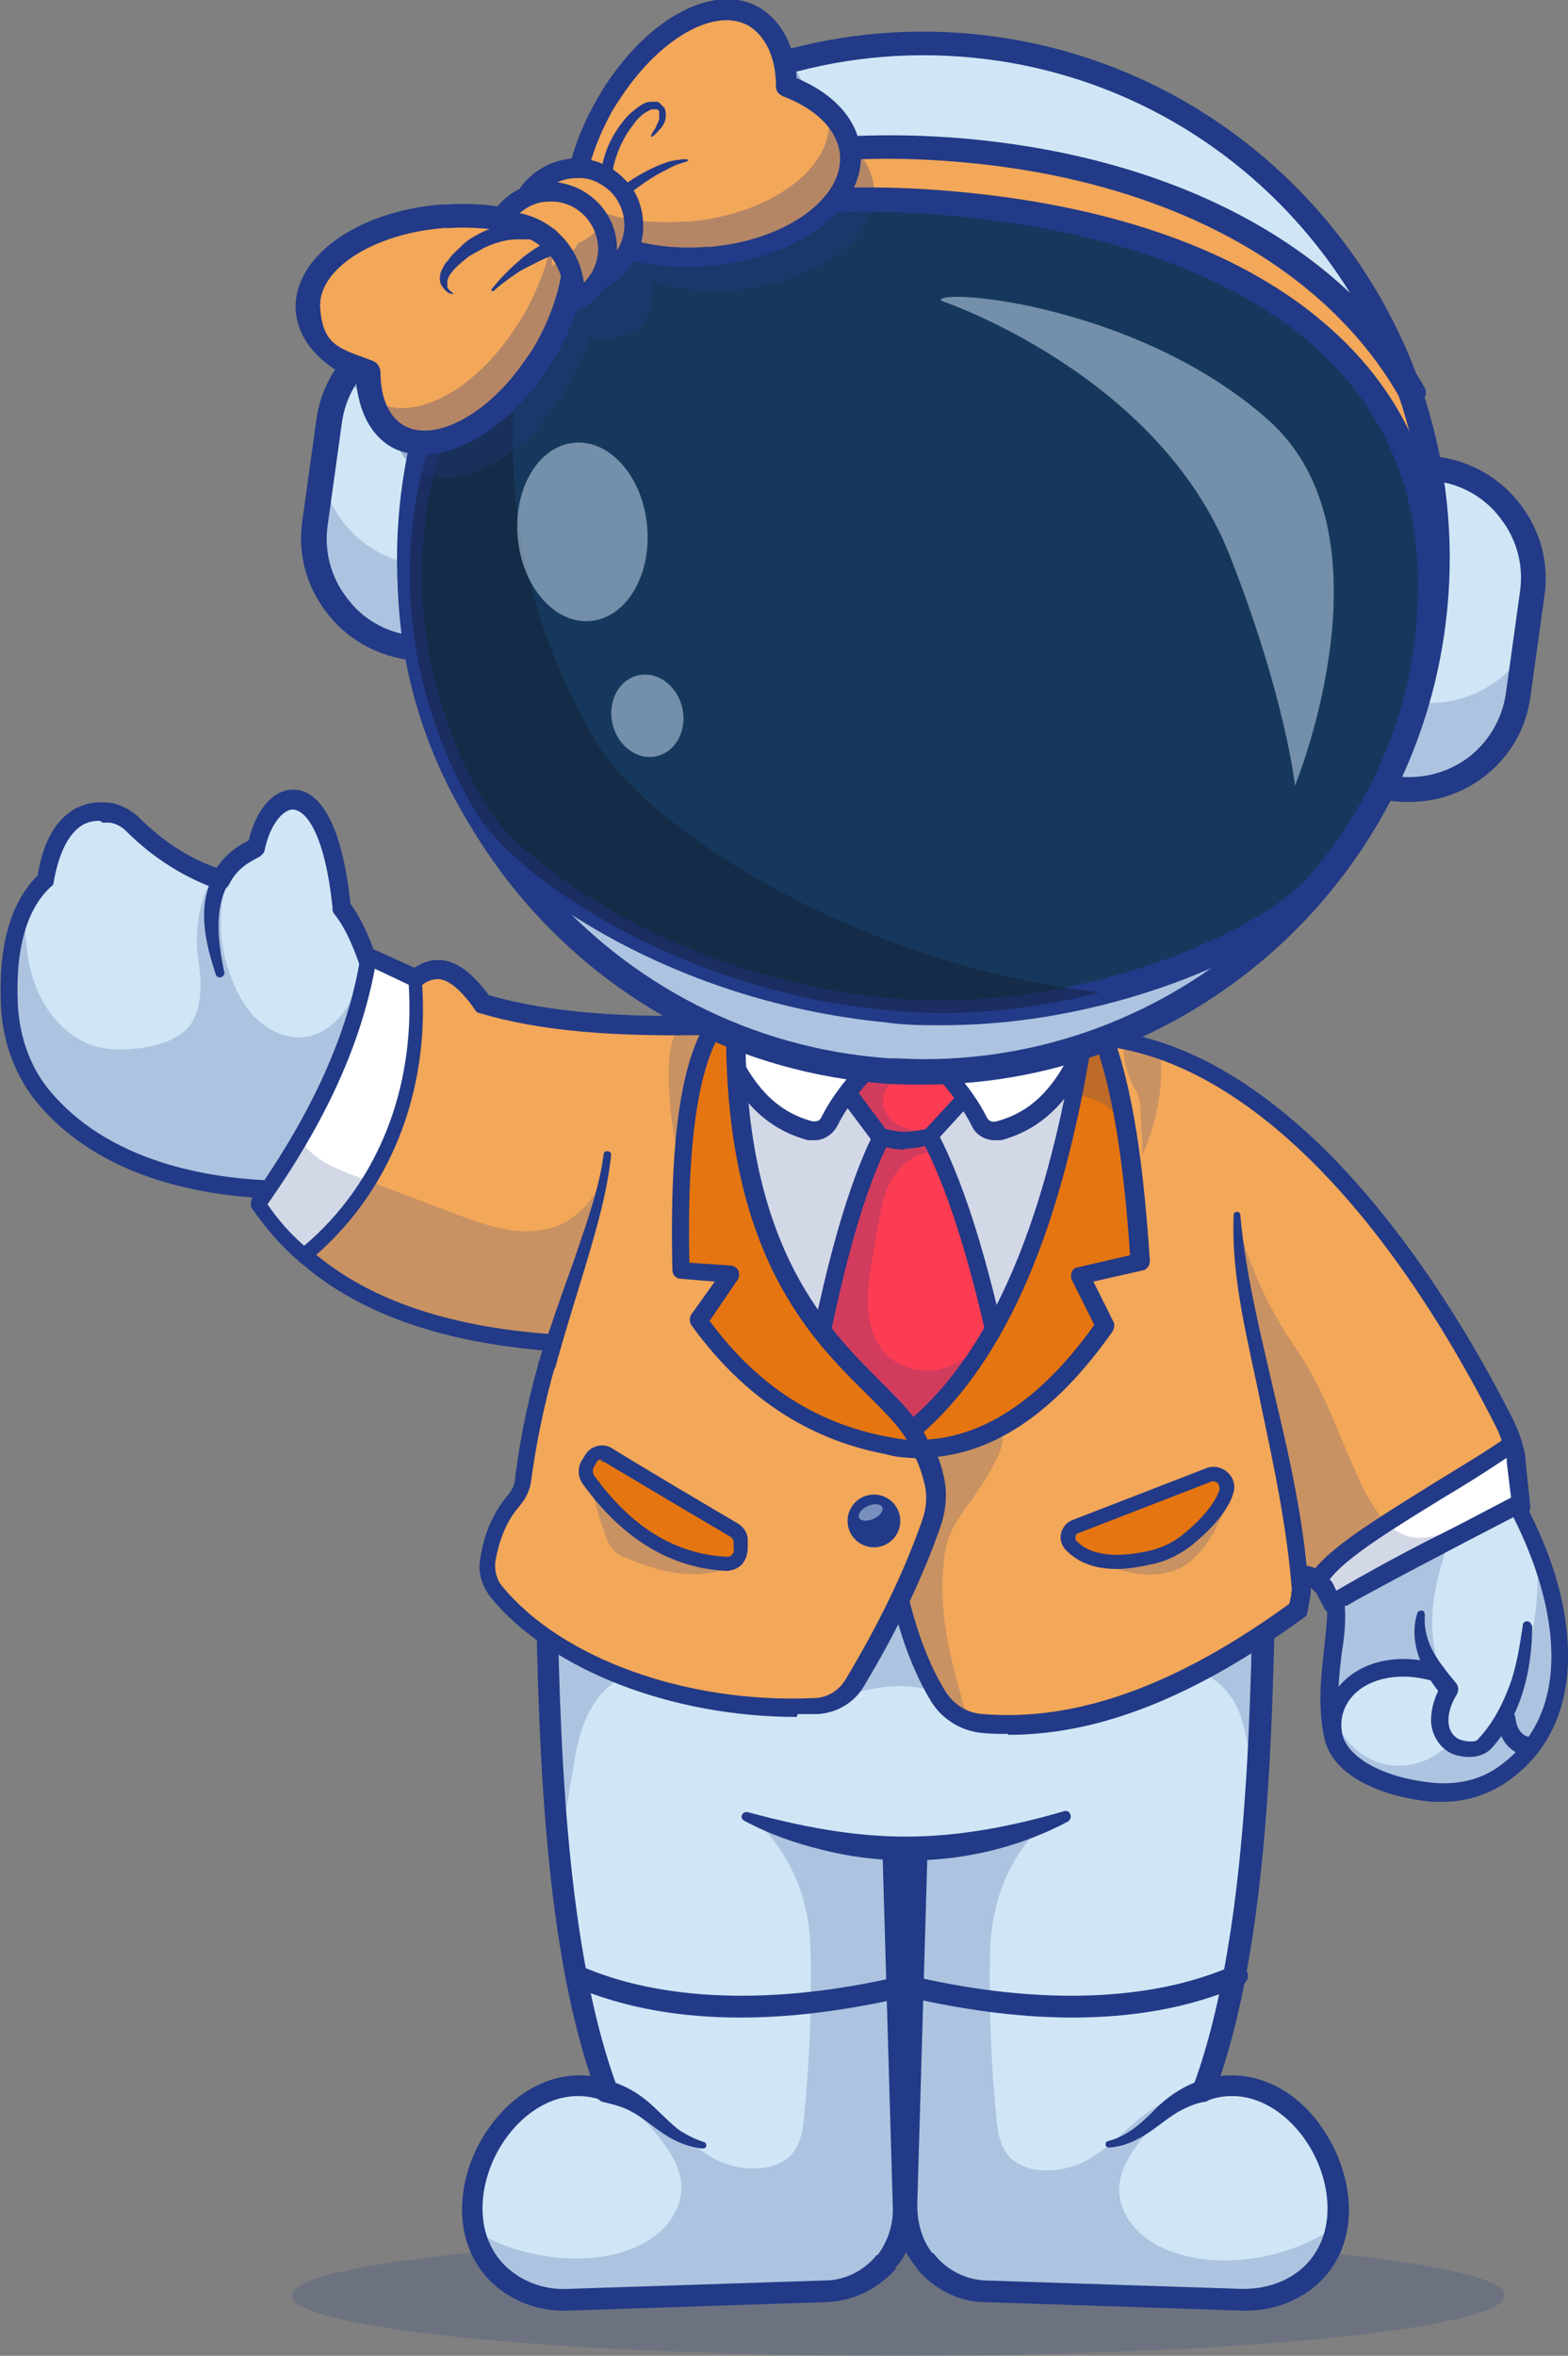 <?xml version="1.0" encoding="UTF-8"?>
<svg xmlns="http://www.w3.org/2000/svg" version="1.1" viewBox="0 0 166.5 250">
  <rect x="0" y="0" width="166.5" height="250" fill="#808080" stroke="none"/>
  <defs>
    <style>
      .cls-1 {
        fill: #111a28;
      }

      .cls-2 {
        fill: #fc3c53;
      }

      .cls-3 {
        fill: #fff;
      }

      .cls-4 {
        opacity: .4;
      }

      .cls-5 {
        opacity: .5;
      }

      .cls-6 {
        opacity: .3;
      }

      .cls-7 {
        opacity: .2;
      }

      .cls-8 {
        fill: #e57510;
      }

      .cls-9 {
        fill: #f3a759;
      }

      .cls-10 {
        fill: #17385d;
      }

      .cls-11 {
        fill: #d0e6f6;
      }

      .cls-12 {
        fill: #223a87;
      }
    </style>
  </defs>
  <!-- Generator: Adobe Illustrator 28.7.5, SVG Export Plug-In . SVG Version: 1.2.0 Build 176)  -->
  <g>
    <g id="Capa_1">
      <g>
        <g class="cls-7">
          <ellipse class="cls-12" cx="95.4" cy="243.6" rx="64.4" ry="6.4"/>
        </g>
        <g>
          <path class="cls-11" d="M115.1,155.8c0,.3,0,.6,0,.8-.4-2.5-2.6-4.5-5.2-4.5s-4.8,1.9-5.2,4.5c0-.3,0-.6,0-.8,0-2.9,2.4-5.3,5.3-5.3s5.3,2.4,5.3,5.3Z"/>
          <g>
            <path class="cls-11" d="M139.4,241.4c-1.9,1.9-4.6,2.8-7.3,2.7l-27.4-.9c-2.5,0-4.8-1.2-6.4-3.1,0,0,0-.1-.1-.2-.7-.9-1.2-1.9-1.5-2.9-.3-.9-.4-1.9-.4-2.9l.5-19,.5-18.8h-2.3l1.1,37.9c0,2.1-.6,4.2-1.9,5.8,0,0,0,.1-.1.2-1.6,1.9-3.9,3-6.4,3.1l-27.4.9c-2.7,0-5.4-.8-7.3-2.7-1.4-1.3-2.2-2.9-2.6-4.6-1.8-7.8,5.7-17.9,14-14.9-5-13.4-6.1-32.6-6.4-52.9h76.3c-.3,20.3-1.5,39.5-6.4,52.9,10.1-3.6,19,12.2,11.4,19.5Z"/>
            <path class="cls-12" d="M132.4,245.2c-.1,0-.3,0-.4,0l-27.4-.9c-2.8,0-5.4-1.4-7.2-3.5,0,0,0-.1-.1-.2-.4-.5-.8-1.1-1.1-1.6-.3.6-.6,1.1-1.1,1.6v.2c-1.9,2.1-4.5,3.4-7.4,3.5l-27.4.9c-3.1.1-6-1-8.1-3-4.5-4.4-3.6-11.2-.8-15.6,2.8-4.5,7.1-6.8,11.3-6.3-4.6-13.8-5.5-32.8-5.8-51.3,0-.3.1-.6.3-.8.2-.2.5-.3.8-.3h76.3c.3,0,.6.1.8.3.2.2.3.5.3.8-.3,18.5-1.2,37.5-5.8,51.3,4.3-.5,8.6,1.8,11.3,6.3,2.8,4.5,3.7,11.3-.8,15.6-2,1.9-4.8,3-7.7,3ZM95.1,195h2.3c.3,0,.6.1.8.3.2.2.3.5.3.8l-1.1,37.9c0,1.9.5,3.7,1.6,5.1h.1c1.4,1.8,3.4,2.8,5.5,2.9l27.4.9c2.5,0,4.8-.8,6.5-2.4,3.6-3.5,2.8-9.1.5-12.8-2-3.3-6.1-6.5-10.8-4.8-.4.1-.9,0-1.2-.3-.3-.3-.4-.8-.3-1.2,4.9-13.3,6-32.5,6.3-51.4H59.2c.3,18.9,1.4,38,6.3,51.4.2.4,0,.9-.3,1.2-.3.3-.8.4-1.2.3-4.7-1.7-8.8,1.5-10.8,4.8-2.3,3.7-3.1,9.3.5,12.8,1.7,1.6,4,2.5,6.5,2.4l27.4-.9c2.2,0,4.2-1.1,5.5-2.7h.1c1.1-1.5,1.7-3.3,1.6-5.2l-1.1-37.9c0-.3.1-.6.3-.8.2-.2.5-.3.8-.3Z"/>
            <path class="cls-12" d="M64.7,220.8c1,.3,2.1.8,3,1.4,1.7,1.1,2.9,2.7,4.5,3.9.8.5,1.6.9,2.5,1.2.2,0,.3.2.3.4,0,.2-.2.3-.4.3-1-.1-2-.4-3-.9-1.8-.9-3.2-2.4-4.9-3.2-.8-.4-1.7-.6-2.5-.8-1.6-.3-1-2.6.5-2.2h0Z"/>
            <path class="cls-12" d="M78.6,214.1c-6,0-12.2-.9-17.9-3.4-.6-.3-.8-.9-.6-1.5.3-.6.9-.8,1.5-.6,8.6,3.8,20.5,4.2,33.6,1.2.6-.1,1.2.2,1.4.8s-.2,1.2-.8,1.4c-4.9,1.1-10.9,2.1-17.1,2.1Z"/>
            <path class="cls-12" d="M128.2,223c-.9.1-1.7.4-2.5.8-1.7.8-3.1,2.3-4.9,3.2-.9.5-1.9.8-3,.9-.2,0-.4-.1-.4-.3,0-.2,0-.3.3-.4,1.9-.5,3.3-1.7,4.7-3.1,1.4-1.5,3.3-2.8,5.3-3.4,1.5-.4,2.1,1.9.5,2.2h0Z"/>
            <path class="cls-12" d="M113.8,214.1c-6.2,0-12.2-1-17.1-2.1-.6-.1-1-.8-.8-1.4.1-.6.8-1,1.4-.8,13.1,3,25,2.6,33.6-1.2.6-.3,1.2,0,1.5.6s0,1.2-.6,1.5c-5.7,2.5-11.9,3.4-17.9,3.4Z"/>
            <path class="cls-12" d="M79.4,192.3c5.5,1.5,11.1,2.6,16.8,2.6,5.7,0,11.3-1.1,16.8-2.7.6-.2,1,.7.4,1.1-7.9,4.2-17.4,5.2-26.1,3-2.9-.7-5.7-1.7-8.3-3.1-.5-.3-.2-1,.4-.9h0Z"/>
            <g>
              <path class="cls-11" d="M39.9,105.2l-9.4,21.2c-9.5,0-19.7-2.6-25.7-9.6-.4-.5-.9-1.1-1.2-1.7-1-1.5-1.7-3.2-2.1-5-.3-1.1-.4-2.2-.5-3.3,0-1.4,0-2.7,0-3.9.3-4.2,1.5-7.4,3.8-9.5.7-4.4,2.6-7.9,6.8-7.2.9.1,1.7.6,2.3,1.2,2.7,2.7,5.7,4.7,9.1,5.9.1,0,.2,0,.3.1,0,0,0-.1.1-.2.9-1.7,2.3-2.5,3.7-3.2,1.3-6.7,7.6-8.7,9.1,6v.4c1,1.2,1.8,2.9,2.6,5,.4,1.1.8,2.4,1.2,3.7Z"/>
              <path class="cls-12" d="M30.5,127.2c-6.7,0-19-1.3-26.4-10-2.4-2.8-3.8-6.5-4-10.4-.3-6.4,1-11,3.9-13.9.5-3.2,1.7-5.5,3.4-6.7,1.2-.9,2.7-1.2,4.4-1,1,.2,2,.7,2.8,1.4,2.6,2.6,5.3,4.4,8.4,5.5,1-1.5,2.2-2.3,3.4-2.9.8-3.3,2.6-5.4,4.7-5.4s0,0,.1,0c1.8,0,4.9,1.7,6,12,0,0,0,0,0,.1,1.4,1.9,2.6,4.7,3.7,8.8,0,.2,0,.4,0,.6l-9.4,21.2c-.2.3-.5.6-.9.6ZM10.6,87.1c-.8,0-1.6.2-2.2.7-1.3,1-2.2,3-2.7,5.8,0,.2-.1.4-.3.5-2.6,2.4-3.8,6.7-3.5,12.6.2,3.5,1.4,6.8,3.6,9.3,6.7,7.8,17.9,9.2,24.4,9.3l9.1-20.3c-1.1-3.8-2.2-6.4-3.5-8-.2-.2-.2-.5-.2-.8,0,0,0,0,0,0-.8-7.5-2.7-10.2-4.2-10.3,0,0,0,0,0,0-1,0-2.4,1.5-3,4.3,0,.3-.3.5-.5.7-1.4.7-2.5,1.4-3.3,3-.2.4-.7.6-1.1.5-3.5-1.2-6.9-3.3-9.8-6.2-.5-.5-1.1-.8-1.7-.9-.3,0-.6,0-.8,0Z"/>
              <path class="cls-12" d="M24.8,92.9c-2.2,2.9-1.7,6.8-1,10.2.2.6-.7.9-.9.3-.9-2.8-1.7-5.9-.9-8.8.3-1,.7-2,1.4-2.9.3-.4.9-.5,1.3-.2.4.3.5,1,.1,1.4h0Z"/>
              <g class="cls-7">
                <path class="cls-12" d="M39.9,105.2l-9.4,21.2c-9.5,0-19.7-2.6-25.7-9.6-.4-.5-.9-1.1-1.2-1.7-.2-.4-.3-.7-.5-1-.7-1.6-1.3-2.8-1.7-4-.3-.9-.5-1.8-.6-2.8-.2-1.6,0-3,.2-4.3.4-2.1,1.2-3.8,1.7-4.9,0,2.6.4,5.3,1.6,7.7,1.2,2.4,3.2,4.4,5.7,5.2,1.7.5,3.4.4,5.1.2,1.9-.3,3.8-.9,5-2.3.9-1.2,1.2-2.8,1.2-4.4,0-1.5-.4-3-.4-4.6,0-2.2.4-4.3,1.4-6.3l.7-.2h.4c0-.1.7-.3.7-.3-.6,2.3-1.1,5.7,0,9.3.6,2,1.5,4,2.9,5.5,1.5,1.5,3.6,2.5,5.7,2.1,2-.4,3.5-1.9,4.5-3.7.8-1.5,1.2-3.2,1.5-4.8.4,1.1.8,2.4,1.2,3.7Z"/>
              </g>
              <g>
                <path class="cls-9" d="M161.5,159.9c-6.5,2.7-13.2,6.2-20,10.2l-.7-1.3c-.2-.4-.5-.8-.9-1.1,0,0-.1-.1-.2-.2-.5-.3-1-.5-1.6-.5.1,1.2,0,2.5-.4,3.8-11.4,8.3-22.6,12.9-33.4,12.1-1.9-.2-3.7-1.2-4.7-2.9-5.8-9.4-6.6-25.5-6.9-42.4l22.7-27.6c17.5.6,33.4,19.6,44.4,41.2.3.6.6,1.3.8,1.9.2.6.3,1.3.4,1.9l.5,4.8Z"/>
                <path class="cls-12" d="M107,184c-.9,0-1.8,0-2.7-.1-2.2-.2-4.2-1.4-5.4-3.3-6-9.8-6.8-26.5-7-42.9,0-.2,0-.4.2-.6l22.7-27.6c.2-.2.5-.4.8-.3,8.4.3,16.9,4.7,25.3,13,7.1,7.1,14,17,19.9,28.7.3.7.6,1.4.8,2.1.2.7.4,1.4.4,2.1l.5,4.8c0,.4-.2.8-.6,1-6.2,2.6-12.7,5.9-19.9,10.1-.2.1-.5.2-.7,0-.3,0-.5-.2-.6-.5l-.7-1.3c-.1-.3-.4-.5-.6-.7,0,0,0,0-.1-.1,0,0,0,0-.1,0,0,.9-.2,1.8-.4,2.8,0,.2-.2.4-.4.5-11.4,8.3-21.6,12.4-31.3,12.4ZM93.7,138c.2,16,1,32.3,6.7,41.5.9,1.4,2.3,2.3,4,2.4,9.9.8,20.5-3,32.5-11.7.3-1.1.4-2.2.3-3.1,0-.3,0-.5.2-.7.2-.2.4-.3.7-.3.7,0,1.5.2,2.1.6,0,0,.2.1.3.2.5.4.9.9,1.2,1.4l.2.4c6.7-3.9,12.8-7,18.6-9.5l-.5-4.1c0-.6-.2-1.2-.4-1.8-.2-.6-.4-1.2-.7-1.8-12.7-25.1-28.4-39.8-43.1-40.6l-22.1,27Z"/>
                <path class="cls-12" d="M137.2,169c-.5-6.7-1.9-13.3-3.3-19.9-1.3-6.6-3.2-13.3-2.9-20.2,0-.4.7-.4.7,0,.6,6.7,2.3,13.2,3.8,19.8,1.6,6.6,3,13.3,3.5,20.1,0,.5-.4,1-.9,1-.5,0-1-.4-1-.9h0Z"/>
                <path class="cls-3" d="M161.5,159.9c-6.5,2.7-13.2,6.2-20,10.2l-.7-1.3c-.2-.4-.5-.8-.9-1.1,2-3.7,12.9-9.3,20.7-14.5.2.6.3,1.3.4,1.9l.5,4.8Z"/>
                <path class="cls-12" d="M141.5,171.1c0,0-.2,0-.3,0-.3,0-.5-.2-.6-.5l-.7-1.3c-.1-.3-.4-.5-.6-.7-.4-.3-.5-.8-.3-1.2,1.5-2.8,7-6.1,13.4-10.1,2.6-1.6,5.3-3.2,7.6-4.8.2-.2.6-.2.8-.1.3.1.5.3.6.6.2.7.4,1.4.4,2.1l.5,4.8c0,.4-.2.8-.6,1-6.2,2.6-12.7,5.9-19.9,10.1-.1,0-.3.1-.5.1ZM141.2,167.6c.2.2.4.5.5.8l.2.4c6.7-3.9,12.8-7,18.6-9.5l-.5-4.1c0-.2,0-.3,0-.5-2.1,1.4-4.3,2.8-6.5,4.1-5.2,3.2-10.5,6.4-12.3,8.8Z"/>
                <path class="cls-8" d="M114.1,162.1l14.2-5.5c1-.4,2.1.5,1.9,1.6-.4,1.6-2.2,3.7-4.3,5.4-1.1.9-2.4,1.5-3.8,1.8-3.9.9-6.8.5-8.4-1.4-.5-.6-.3-1.6.5-1.9Z"/>
                <path class="cls-12" d="M118.6,166.5c-2.4,0-4.2-.7-5.5-2.1-.4-.5-.6-1.1-.4-1.8.2-.6.6-1.1,1.2-1.3l14.2-5.5c.8-.3,1.6-.1,2.2.4.6.5.9,1.3.7,2.1-.4,1.7-2.1,3.8-4.6,5.8-1.2.9-2.6,1.6-4.1,1.9-1.4.3-2.6.5-3.7.5ZM128.9,157.2c0,0-.2,0-.2,0l-14.2,5.5h0c-.2,0-.2.2-.3.3,0,0,0,.2,0,.4,1.4,1.6,4,2,7.7,1.2,1.3-.3,2.5-.8,3.5-1.6,2.2-1.7,3.8-3.7,4.1-5,0-.3-.1-.5-.2-.6-.1-.1-.3-.2-.4-.2ZM114.1,162.1h0,0Z"/>
                <g>
                  <path class="cls-9" d="M98.9,161.9c-2,5.6-4.8,11.3-8.2,17-.9,1.5-2.4,2.4-4.1,2.4-14.3.6-27.7-4.8-33.9-12.3-.8-.9-1.1-2.2-.9-3.4.4-2.6,1.3-4.6,2.7-6.3.6-.7.9-1.5,1-2.4.7-5.1,1.7-9.9,3.2-14.4-10.8-.8-20-3.5-26.6-9.3-1.8-1.6-3.4-3.4-4.8-5.4,5.8-8.2,10.2-16.8,11.7-26.1l4.9,2.3h0c2.3-1.9,4.5-1.1,7.2,2.7,7.1,2.1,16,2.6,25.7,2.3l16.6,39.2c2.7,2.6,4.9,5.5,5.7,9,.4,1.6.3,3.2-.3,4.7Z"/>
                  <path class="cls-12" d="M84.6,182.2c-13.3,0-26.2-5-32.5-12.7-.9-1.2-1.4-2.6-1.1-4.1.4-2.7,1.4-4.9,2.9-6.7.5-.6.8-1.2.8-1.9.6-4.7,1.6-9.3,2.9-13.5-11.3-1-19.8-4.1-25.9-9.5-1.9-1.6-3.5-3.5-4.9-5.6-.2-.3-.2-.8,0-1.1,6.4-9.1,10.2-17.5,11.5-25.7,0-.3.2-.5.5-.7.3-.1.6-.1.8,0l4.4,2c1-.7,2-.9,3-.8,1.6.2,3.2,1.4,4.9,3.7,6.2,1.8,14.2,2.5,25.1,2.1.4,0,.7.2.9.6l16.5,39c3.2,3.1,5.1,6.1,5.8,9.3.4,1.7.3,3.5-.3,5.3h0c-1.9,5.5-4.6,11.1-8.2,17.1-1,1.7-2.9,2.8-4.9,2.9-.7,0-1.4,0-2.1,0ZM28.6,127.8c1.2,1.7,2.7,3.3,4.2,4.7,6,5.3,14.5,8.3,26,9.1.3,0,.6.2.7.4.2.2.2.5.1.8-1.4,4.4-2.5,9.2-3.2,14.3-.1,1-.6,2-1.3,2.8-1.3,1.5-2.1,3.5-2.5,5.8-.1.9.1,1.9.7,2.6,6.3,7.7,19.6,12.5,33.1,11.9,1.4,0,2.7-.8,3.4-2,3.6-6,6.2-11.4,8.1-16.8.5-1.4.6-2.8.2-4.2-.7-2.9-2.4-5.6-5.4-8.5,0,0-.2-.2-.2-.3l-16.3-38.6c-11,.3-19-.4-25.3-2.3-.2,0-.4-.2-.5-.4-1.4-2-2.7-3.1-3.8-3.2-.7,0-1.3.2-2,.8-.3.2-.7.3-1,.1l-3.8-1.7c-1.5,7.9-5.2,16-11.3,24.7ZM98.9,161.9h0,0Z"/>
                  <path class="cls-12" d="M57.2,144.6c1.2-3.7,2.5-7.4,3.8-11,1.2-3.6,2.6-7.3,3.1-11.1,0-.5.8-.4.8,0-.4,3.9-1.5,7.7-2.6,11.4-1.1,3.7-2.3,7.4-3.3,11.1-.4,1.2-2.2.7-1.8-.5h0Z"/>
                  <circle class="cls-12" cx="92.8" cy="161.4" r="2.8"/>
                  <g class="cls-5">
                    <path class="cls-11" d="M93.7,160c-.1-.4-.8-.5-1.5-.2-.7.3-1.1.8-1,1.2.1.4.8.5,1.5.2s1.1-.8,1-1.2Z"/>
                  </g>
                  <path class="cls-8" d="M64.6,154.4c2.9,1.8,11.1,6.7,13.4,8,.4.2.6.6.7,1.1v.8c.1.9-.7,1.7-1.6,1.7-5.4-.3-10.3-3-14.6-8.9-.4-.5-.4-1.3,0-1.8l.3-.5c.4-.6,1.2-.7,1.8-.4Z"/>
                  <path class="cls-12" d="M77.2,166.7s0,0-.1,0c-5.9-.3-11-3.4-15.2-9.2-.6-.8-.6-1.9,0-2.7l.3-.5c.6-.9,1.9-1.2,2.8-.6h0c2.9,1.8,11,6.6,13.4,8,.6.4,1,1,1,1.7v.8c0,.7-.2,1.3-.6,1.8-.4.4-1,.7-1.7.7ZM63.9,154.9c-.2,0-.4,0-.5.2l-.3.5c-.2.3-.2.7,0,1,4,5.5,8.6,8.3,14,8.6.2,0,.5,0,.6-.2.2-.2.3-.4.2-.6v-.8c0-.2-.2-.4-.3-.5-2.4-1.4-10.5-6.2-13.5-8h0c0,0-.2,0-.3,0Z"/>
                  <path class="cls-3" d="M32.2,133.2c-1.8-1.6-3.4-3.4-4.8-5.4,5.8-8.2,10.2-16.8,11.7-26.1l4.9,2.3c.9,11.5-3.2,22.1-11.8,29.2Z"/>
                  <path class="cls-12" d="M32.2,134c-.2,0-.4,0-.5-.2-1.8-1.6-3.5-3.5-4.9-5.5-.2-.3-.2-.6,0-.9,6.5-9.1,10.2-17.5,11.6-25.7,0-.2.2-.4.4-.5.2-.1.5-.1.7,0l4.9,2.3c.2.1.4.4.4.6.9,11.9-3.5,22.8-12.1,29.8-.1.1-.3.2-.5.2ZM28.4,127.8c1.1,1.6,2.4,3.1,3.9,4.4,7.8-6.6,11.8-16.7,11.1-27.7l-3.6-1.7c-1.5,8-5.2,16.2-11.4,25Z"/>
                  <g class="cls-7">
                    <path class="cls-12" d="M32.2,121.4c1.4,1.8,3.6,2.7,5.8,3.5,3.4,1.3,6.9,2.6,10.3,3.9,1.9.7,3.7,1.4,5.7,1.7,1.8.3,3.7.2,5.4-.5,2.7-1.2,4.6-3.9,5.1-6.8-1.3,6.2-3.1,12.3-5.3,18.2-.1.3-.2.6-.5.7-.2.2-.6.2-.8.1-4-.2-8-.8-11.9-1.8-1.7-.5-3.4-1-5.1-1.7-2.4-1-4.6-2.4-6.6-3.9-2.6-1.9-5.1-4.2-6.9-6.9,1.2-1.9,2.5-3.8,3.7-5.6"/>
                  </g>
                  <g class="cls-7">
                    <path class="cls-12" d="M71.9,109.3c-.7,1.3-.9,2.8-.9,4.3,0,3.1.3,6.2,1.1,9.3.2-4.5,1.4-9,3.3-13.1-.4-.3-.7-.7-.9-1.2-.8.4-1.8.6-2.8.5"/>
                  </g>
                  <g class="cls-7">
                    <path class="cls-12" d="M62.6,157.2c.4,1.7.9,3.5,1.5,5.2.3.9.6,1.8,1.4,2.4.3.3.8.5,1.2.6,1.9.8,4,1.5,6.1,1.6,2.1.2,4.3-.2,6-1.5-3.6-.1-7.1-1.1-10.3-2.8-1-.5-2-1.2-2.7-2-1-1-1.6-2.3-2.2-3.6"/>
                  </g>
                </g>
                <g class="cls-7">
                  <path class="cls-12" d="M78.2,115.3c-1.6-.3-3.3-.2-4.8.3.9-4.5,2.4-7.6,4.7-8.9,0,3.1,0,6,.1,8.7Z"/>
                </g>
                <g>
                  <path class="cls-3" d="M77.5,108c-2.1,21.9,3.3,37.4,19.3,43.9,13.6-8.1,19.7-22.1,18.7-41.8l-38-2.1Z"/>
                  <g class="cls-7">
                    <path class="cls-12" d="M77.5,110.6c-2.1,21.9,3.3,37.4,19.3,43.9,13.6-8.1,19.7-22.1,18.7-41.8l-38-2.1Z"/>
                  </g>
                  <path class="cls-2" d="M86.4,145.9c2.3-12,4.9-21.7,8.3-27.2h3c3.4,5.5,6,14.2,8.3,24.6l-8.6,9.9-11.1-7.2Z"/>
                  <path class="cls-12" d="M97.5,154.1c-.2,0-.4,0-.5-.2l-11.1-7.2c-.3-.2-.5-.6-.4-1,2.5-13.4,5.3-22.4,8.4-27.5.2-.3.5-.4.8-.4h3c.3,0,.6.2.8.5,3.1,5.1,5.8,13,8.4,24.8,0,.3,0,.6-.2.8l-8.6,9.9c-.2.2-.4.3-.7.3ZM87.4,145.5l9.9,6.4,7.7-8.9c-2.4-10.9-5-18.5-7.8-23.3h-2c-2.9,4.9-5.4,13.3-7.8,25.8Z"/>
                  <path class="cls-2" d="M87.9,113.1l5.7,7.6c1.7.6,3.4.6,5.3,0l7.6-8.3-18.5.8Z"/>
                  <path class="cls-12" d="M96.1,122c-1,0-1.9-.2-2.9-.5-.2,0-.3-.2-.5-.3l-5.7-7.6c-.2-.3-.2-.7,0-1,.2-.3.5-.5.8-.5l18.5-.8c.4,0,.7.2.9.5.2.3,0,.8-.2,1l-7.6,8.3c-.1.1-.3.2-.4.3-1,.3-2,.5-3,.5ZM94.1,119.8c1.3.4,2.7.4,4.2,0l5.9-6.4-14.5.6,4.4,5.9Z"/>
                  <path class="cls-3" d="M76.6,110.1c1.9,4.5,4.3,8.5,9.5,9.9.8.2,1.6-.2,2-.9,1-2.1,2.6-4,4.4-6l-15.9-3Z"/>
                  <path class="cls-3" d="M115.5,110.1c-1.9,4.4-4.3,8.5-9.4,9.9-.8.2-1.7-.2-2-.9-1-2-2.5-4-4.4-5.9l15.9-3Z"/>
                  <path class="cls-12" d="M86.5,121c-.2,0-.5,0-.7,0-5.6-1.5-8.2-5.9-10.1-10.4-.1-.3,0-.7.1-1,.2-.3.6-.4.9-.3l15.9,3c.3,0,.6.3.7.6.1.3,0,.7-.2.9-2,2.1-3.3,3.9-4.2,5.7-.5.9-1.4,1.5-2.4,1.5ZM78.2,111.3c1.7,3.5,3.9,6.6,8.1,7.7.4,0,.7,0,.9-.4.8-1.6,1.9-3.2,3.4-4.9l-12.4-2.4Z"/>
                  <path class="cls-12" d="M105.6,121c-1,0-2-.6-2.4-1.5-.9-1.8-2.2-3.6-4.2-5.7-.2-.3-.3-.6-.2-.9.1-.3.4-.6.7-.6l15.9-3c.3,0,.7,0,.9.3.2.3.3.6.1,1-1.9,4.5-4.5,8.9-10.1,10.4-.2,0-.5,0-.7,0ZM101.4,113.7c1.5,1.7,2.6,3.3,3.4,4.9.2.4.6.5,1,.4,4.2-1.1,6.4-4.2,8.1-7.7l-12.4,2.4Z"/>
                  <path class="cls-8" d="M114.7,135.4l2.6,5.3c-6.1,8.7-12.6,13-19.7,13.1-1,0-2,0-3.1-.2.7-.5,1.5-1.1,2.2-1.6,8.8-7.2,14.1-19.8,17.3-35.7.3-1.7.7-3.4,1-5.2l1.6-2.4c1.3,3.1,2.3,6.8,3,11,.7,4.4,1.2,9.2,1.5,14.3l-6.4,1.5Z"/>
                  <path class="cls-12" d="M97.5,154.7c-1,0-2,0-3.1-.3-.4,0-.7-.4-.8-.7,0-.4,0-.8.4-1,9.9-6.7,16.5-20.4,20.1-41.9,0-.1,0-.2.1-.4l1.6-2.4c.2-.3.5-.5.9-.4.3,0,.7.2.8.6,2.4,5.5,3.8,13.4,4.6,25.6,0,.5-.3.9-.7,1l-5.3,1.2,2.1,4.2c.2.3.1.7,0,1-6.3,9-13.2,13.5-20.6,13.5ZM97.1,152.8c.1,0,.2,0,.3,0,6.7,0,13-4.1,18.8-12.2l-2.4-4.8c-.1-.3-.1-.6,0-.8.1-.3.4-.5.6-.5l5.6-1.3c-.7-10.3-1.9-17.4-3.7-22.5l-.5.7c-3.4,20.4-9.6,34-18.8,41.5Z"/>
                  <path class="cls-8" d="M97.7,153.9c-1.1,0-2.1-.2-3.1-.4-8.1-1.4-15-5.7-20.5-13.4l3.4-4.9-5.3-.4c-.2-7.7.1-14.3,1.1-19.2.9-4.5,2.4-7.6,4.7-8.9,0,3.1,0,6,.1,8.7,1.7,24.9,14.6,30.3,18.6,36.5.4.6.7,1.2.9,1.9,0,0,0,.1,0,.2Z"/>
                  <path class="cls-12" d="M97.7,154.8s0,0,0,0c-10-.8-18.1-5.6-24.3-14.2-.2-.3-.2-.8,0-1.1l2.5-3.5-3.6-.3c-.5,0-.9-.4-.9-.9-.4-17.1,1.6-26.3,6.3-29,.3-.2.7-.2,1,0,.3.2.5.5.5.8-.8,25,8.3,34,14.3,40,2.5,2.5,4.5,4.5,5.3,7,0,.3,0,.6-.2.9-.2.2-.4.3-.7.3ZM75.3,140.1c5.5,7.5,12.4,11.6,21,12.7-.9-1.5-2.4-3-4.2-4.8-6.1-6-15.2-15-15-39.2-2.8,3.5-4.2,11.9-3.9,25.2l4.4.3c.3,0,.6.2.8.5.1.3.1.7,0,.9l-3,4.4Z"/>
                  <g class="cls-7">
                    <path class="cls-12" d="M119.6,119.6c-.6-.9-1.3-1.6-2.1-2.2-1-.7-2.2-1.1-3.4-1.2.3-1.7.7-3.4,1-5.2l1.6-2.4c1.3,3.1,2.3,6.8,3,11Z"/>
                  </g>
                  <g class="cls-7">
                    <path class="cls-12" d="M94.7,114.9c-.8.6-1.1,1.7-.8,2.7s1.1,1.7,2,2c.9.4,1.9.4,2.9.1-.1.5-.7.6-1.3.7-1.2.2-2.4.3-3.6.5-.2,0-.5,0-.7,0-.2,0-.3-.3-.4-.4-.8-1.3-1.7-2.5-2.5-3.8,0-.1-.2-.3-.2-.4,0-.2,0-.4.2-.6l1-1.6c.7.3,1.6.3,2.3,0,.4-.1.9-.3,1.2,0"/>
                  </g>
                  <g class="cls-7">
                    <path class="cls-12" d="M99.4,122.3c-1.9-.2-3.6,1.1-4.6,2.7s-1.3,3.5-1.6,5.3c-.2,1.2-.4,2.4-.6,3.5-.3,1.8-.6,3.6-.4,5.4.2,1.8.8,3.6,2.2,4.8,1.6,1.4,4.1,1.8,6.1,1.1,2.1-.7,3.7-2.3,4.8-4.2-2.2,4-5.2,7.5-8.6,10.4-2.3-3.6-5.7-6.4-9.1-9.1-.2-.2-.4-.4-.5-.6,0-.3,0-.6,0-.9,1.9-6.3,3.7-12.6,5.6-18.8,0-.2.1-.4.3-.5.2-.2.5-.2.8-.2,1.6-.2,3.3-.3,4.9-.5.3.5.6.9.8,1.4"/>
                  </g>
                </g>
                <g>
                  <g>
                    <path class="cls-11" d="M43.3,68.7h0c.6,0,1.2-.3,1.3-.9l4.5-31.7c0-.6-.3-1.2-.9-1.3h0c-6.4-.9-12.3,3.5-13.2,9.9l-1.5,10.8c-.9,6.4,3.5,12.3,9.9,13.2Z"/>
                    <path class="cls-12" d="M43.5,69c0,0-.1,0-.2,0-3.2-.5-6-2.1-7.9-4.7-1.9-2.6-2.7-5.7-2.3-8.9l1.5-10.8c.9-6.5,7-11.1,13.5-10.1.4,0,.7.2.9.5s.3.7.3,1l-4.5,31.7c0,.4-.2.7-.5.9-.2.2-.5.3-.8.3ZM46.5,35c-5.6,0-10.4,4.1-11.2,9.8l-1.5,10.8c-.4,3,.3,6,2.2,8.4,1.8,2.4,4.5,4,7.5,4.4h0c.2,0,.4,0,.6-.2.2-.1.3-.3.3-.5l4.5-31.7c0-.2,0-.4-.2-.6-.1-.2-.3-.3-.5-.3-.5,0-1.1-.1-1.6-.1Z"/>
                  </g>
                  <g class="cls-7">
                    <path class="cls-12" d="M34.2,50.4l-.7,5.1c-.9,6.4,3.5,12.3,9.9,13.2.6,0,1.2-.3,1.3-.9l1.2-8.4c-.2.4-.6.6-1.1.5h-.8c-5-.8-8.9-4.7-9.8-9.4Z"/>
                  </g>
                  <path class="cls-12" d="M43.5,70c-.1,0-.2,0-.3,0h0c-3.4-.5-6.5-2.3-8.6-5.1-2.1-2.8-3-6.2-2.5-9.6l1.5-10.8c1-7.1,7.6-12,14.7-11,.6,0,1.2.4,1.6.9.4.5.6,1.2.5,1.8l-4.5,31.7c0,.6-.4,1.2-.9,1.6-.4.3-.9.5-1.5.5ZM46.5,36c-5.1,0-9.5,3.7-10.2,8.9l-1.5,10.8c-.4,2.7.3,5.5,2,7.7,1.6,2.2,4,3.6,6.6,4l4.5-31.3c-.4,0-.8,0-1.3,0Z"/>
                  <g>
                    <path class="cls-11" d="M152.8,49.8h0c-.6,0-1.2.3-1.3.9l-4.5,31.7c0,.6.3,1.2.9,1.3h0c6.4.9,12.3-3.5,13.2-9.9l1.5-10.8c.9-6.4-3.5-12.3-9.9-13.2Z"/>
                    <path class="cls-12" d="M149.6,84.1c-.6,0-1.1,0-1.7-.1-.4,0-.7-.2-.9-.5-.2-.3-.3-.7-.3-1l4.5-31.7c0-.4.2-.7.5-.9s.7-.3,1-.3h0c3.2.5,6,2.1,7.9,4.7,1.9,2.6,2.7,5.7,2.3,8.9l-1.5,10.8c-.5,3.2-2.1,6-4.7,7.9-2.1,1.6-4.6,2.4-7.2,2.4ZM152.7,50c-.4,0-.7.3-.8.7l-4.5,31.7c0,.2,0,.4.2.6.1.2.3.3.5.3,3,.4,6-.3,8.4-2.2,2.4-1.8,4-4.5,4.4-7.5l1.5-10.8c.4-3-.3-6-2.2-8.4-1.8-2.4-4.5-4-7.5-4.4,0,0,0,0-.1,0Z"/>
                  </g>
                  <g class="cls-7">
                    <path class="cls-12" d="M148.3,73.6l-1.3,8.8c0,.6.3,1.2.9,1.3,3.3.5,6.6-.5,9-2.5,2.2-1.8,3.8-4.4,4.2-7.4l.7-4.6c-2.4,3.7-6.8,5.9-11.5,5.3l-1.2-.2c-.4,0-.7-.3-.9-.7Z"/>
                  </g>
                  <path class="cls-12" d="M149.6,85.1c-.6,0-1.2,0-1.8-.1-.6,0-1.2-.4-1.6-.9-.4-.5-.6-1.2-.5-1.8l4.5-31.7c0-.6.4-1.2.9-1.6.5-.4,1.2-.6,1.8-.5h0c3.4.5,6.5,2.3,8.6,5.1,2.1,2.8,3,6.2,2.5,9.6l-1.5,10.8c-.9,6.5-6.5,11.1-12.8,11.1ZM148.4,82.4c2.7.3,5.3-.4,7.5-2,2.2-1.7,3.6-4.1,4-6.8l1.5-10.8c.4-2.7-.3-5.5-2-7.7-1.6-2.2-4-3.6-6.6-4l-4.5,31.3Z"/>
                  <g>
                    <circle class="cls-11" cx="98.1" cy="59.2" r="54.6"/>
                    <path class="cls-12" d="M98.1,114.1c-1.3,0-2.6,0-3.9-.1-30.2-2.1-53-28.4-50.8-58.6,2.1-30.2,28.4-53,58.6-50.8,30.2,2.1,53,28.4,50.8,58.6-2.1,28.9-26.2,51-54.7,51ZM43.9,55.4c-2.1,29.8,20.4,55.9,50.3,58,1.3,0,2.6.1,3.9.1,28.2,0,52.1-21.9,54.1-50.4,2.1-29.8-20.4-55.9-50.3-58-29.9-2.1-55.9,20.4-58,50.3h0Z"/>
                    <path class="cls-9" d="M152.3,50.7s1.5-30-48.4-34.4c-11.7-1-16.3-1.9-46.5,21.3-8.8,6.7-12.6,9.2-12.6,9.2,0,0,68.4-9.4,107.4,3.9Z"/>
                  </g>
                  <g class="cls-7">
                    <path class="cls-12" d="M44.7,47.9c-.5,2.4-.9,4.9-1.1,7.5-2.1,30.1,20.5,56.2,50.6,58.3,30.1,2.1,56.2-20.5,58.3-50.6,0-.9.1-1.7.1-2.6-5.6,26.2-29.7,45-57.2,43.1-29.2-2.1-51.4-26.8-50.7-55.7Z"/>
                  </g>
                  <path class="cls-12" d="M98.1,115.1c-1.3,0-2.7,0-4-.1-30.7-2.2-54-29-51.8-59.7h0C44.5,24.5,71.3,1.3,102,3.5c30.7,2.2,54,29,51.8,59.7-2.1,29.4-26.7,51.9-55.7,51.9ZM45,55.4c-2.1,29.3,20,54.8,49.3,56.9,1.3,0,2.6.1,3.8.1,27.7,0,51.1-21.5,53.1-49.5,2.1-29.3-20-54.8-49.3-56.9-29.3-2.1-54.8,20-56.9,49.3h0Z"/>
                  <g>
                    <path class="cls-10" d="M43.7,56.8c-.9,10.6,1.7,20.8,6.9,29.5,3.9,6.5,21.2,18.8,43.6,20.9,20.8,2,40.7-7.5,45.7-13.2,6.6-7.7,10.9-17.2,11.8-27.9,2.4-28.1-20.7-41.9-50.6-44.5-29.8-2.6-55,7-57.5,35.2Z"/>
                    <path class="cls-12" d="M100.1,108.8c-2,0-4,0-6-.3-23.8-2.3-40.8-15.2-44.6-21.6-5.5-9.2-8-19.7-7.1-30.3,1.2-13.8,7.6-23.9,19.1-30.1,10-5.4,23.8-7.6,39.7-6.2,16,1.4,29.1,5.8,38.1,12.9,10.3,8.1,14.9,19.2,13.7,33-.9,10.6-5.1,20.5-12.1,28.6-4.7,5.5-21.7,14-40.9,14ZM92.1,22.5c-11.6,0-21.6,2.1-29.3,6.3-10.7,5.8-16.7,15.2-17.8,28.1h0c-.9,10,1.5,19.9,6.7,28.7,3.5,5.8,20.1,18.2,42.6,20.3,20.4,1.9,39.8-7.3,44.6-12.8,6.7-7.7,10.7-17.1,11.5-27.1,3-34.8-33.5-41.7-49.4-43.1-3.1-.3-6.1-.4-8.9-.4Z"/>
                  </g>
                  <g class="cls-4">
                    <path class="cls-1" d="M56.5,31.4c-7.1,5.7-11.8,14-12.8,25.4-.9,10.6,1.7,20.8,6.9,29.5,3.9,6.5,21.2,18.8,43.6,20.9,7.9.8,15.7-.1,22.6-1.9-27.5-3.2-48.6-18.3-53.4-26.4-6.6-11-9.9-23.9-8.7-37.4.3-3.6.9-7,1.8-10.1Z"/>
                  </g>
                  <path class="cls-12" d="M149.8,43c-.4,0-.8-.2-1-.5h0c-7.9-14.2-24.9-23.4-46.8-25.3-21.7-1.9-40.1,4-50.4,16.1h0c0,.1-.1.2-.1.2-.6.4-1.3.3-1.7-.3-.4-.5-.3-1.2.1-1.6,10.8-12.7,30-18.8,52.5-16.9,22.7,2,40.4,11.6,48.8,26.3.4.6.2,1.3-.4,1.7-.2.1-.4.2-.7.2Z"/>
                  <g>
                    <g class="cls-5">
                      <ellipse class="cls-11" cx="61.9" cy="56.4" rx="6.9" ry="9.5" transform="translate(-5 6) rotate(-5.3)"/>
                    </g>
                    <g class="cls-5">
                      <ellipse class="cls-11" cx="68.7" cy="76" rx="3.8" ry="4.4" transform="translate(-15.6 17.8) rotate(-13.3)"/>
                    </g>
                    <g class="cls-5">
                      <path class="cls-11" d="M137.5,83.4s11-26.7-2.9-38.9c-13.8-12.2-35.1-14-34.7-12.6,0,0,23.1,7.7,30.7,27.1,5.9,15,6.9,24.3,6.9,24.3Z"/>
                    </g>
                  </g>
                </g>
                <g class="cls-7">
                  <path class="cls-12" d="M123.2,111.1c.4,3.9-.3,7.9-1.9,11.5,0-1.6-.1-3.1-.2-4.7,0-.5,0-1-.2-1.5-.1-.3-.3-.7-.5-1-.7-1.4-1.1-2.9-1.1-4.4.9,0,1.7-.1,2.6-.2"/>
                </g>
                <g class="cls-7">
                  <path class="cls-12" d="M131.5,129.9c.7,2.7,2,6.5,4.5,10.7,1.2,2,1.2,1.8,2.4,3.7,2.7,4.3,4.2,9.3,6.5,13.9,1.1,2.1,2.6,4.4,4.9,4.9,2.6.5,5.2-1.4,7.8-1-4.8,2.9-9.7,5.6-14.7,8.2-.6-1.3-1.7-2.3-3-2.9-.3-.1-.5-.2-.7-.4-.4-.4-.4-1-.4-1.2,0-2-2.5-5.9-3-12.9-.1-1.5,0-2.3-.4-3.8-.5-2.4-1.3-4-1.5-4.5-.9-1.9-1.9-5.6-2.3-13.2"/>
                </g>
                <g class="cls-7">
                  <path class="cls-12" d="M106.3,152.3c.9.9-2,5.4-3.6,7.5-.6.9-1.2,1.6-1.7,2.8-.5,1-.7,2.2-.8,3.3-.6,5.4.9,10.8,2.4,16-2.7-2.1-3.8-4-4.3-5.3-.4-1.1-.9-3.2-1.5-4.5,0-.1-.3-.5-.4-1.1-.1-.6,0-1.2,0-1.5.2-1.5.8-2.6.8-2.6,1.1-2.3,1.7-5.6,1.9-6.4.3-1.5.4-3.8-.4-6.8,1.3-.4,4.4-1.4,7-1.5.2,0,.5,0,.7.2Z"/>
                </g>
                <g class="cls-7">
                  <path class="cls-12" d="M114,164.3c1.8,1,3.7,2,5.7,2.5,2,.5,4.3.4,6-.6,1.1-.7,2-1.7,2.7-2.8,1.1-1.7,2-3.7,1.9-5.8-.9,1.8-2.2,3.3-3.5,4.8-.7.8-1.4,1.6-2.2,2.2-2,1.5-5,1.6-7.1.3"/>
                </g>
              </g>
            </g>
            <g>
              <path class="cls-11" d="M161,159.7c5.9,11,6.9,23-1.7,28.8-2.1,1.4-4.6,1.9-7.1,1.7-5.3-.6-10-2.7-10.6-6.1-1.1-5.7.8-10.5.3-14.2.4-.6,19.1-10.2,19.1-10.2Z"/>
              <path class="cls-12" d="M153.3,191.2c-.4,0-.9,0-1.3,0-5-.5-10.6-2.6-11.4-6.9-.7-3.4-.3-6.5,0-9.3.2-1.9.4-3.5.3-4.9,0-.3,0-.5.2-.7.2-.2.6-.7,19.4-10.5.5-.2,1,0,1.3.4,3.2,5.9,4.8,11.7,4.7,16.8-.1,5.8-2.4,10.3-6.8,13.2-1.9,1.2-4.1,1.9-6.4,1.9ZM142.8,170.4c.1,1.5,0,3.1-.3,4.8-.3,2.6-.7,5.5,0,8.7.5,2.6,4.4,4.8,9.8,5.3,2.4.2,4.7-.3,6.5-1.5,8.6-5.7,6.6-17.4,1.9-26.7-6.4,3.3-15.7,8.2-17.7,9.4ZM142.5,170.6h0Z"/>
              <path class="cls-12" d="M162.7,172.4c0,4.7-1.1,9.6-4.3,13.1-.9,1-2.4,1.1-3.6.8-1.9-.4-3.1-2.5-2.8-4.4.1-1.2.6-2.3,1.1-3.2v1.2c-2-2.3-3.6-5.6-2.6-8.7,0-.2.3-.3.5-.3.2,0,.3.3.3.5-.2,3,1.5,5,3.3,7.2.3.3.3.8.1,1.2-.9,1.4-1.5,3.7.1,4.7.4.2.9.3,1.3.3.4,0,.7,0,.9-.3,1.6-1.7,2.7-3.9,3.5-6.2.6-1.9.9-3.8,1.2-5.8,0-.6.9-.6.9,0h0Z"/>
              <path class="cls-12" d="M142,186.3c-.4,0-.7-.2-.9-.6-1-2.5-.5-5.1,1.3-7,2.3-2.5,6.2-3.3,10.4-2.1.5.1.8.7.6,1.2-.1.5-.7.8-1.2.6-3.4-1-6.7-.4-8.5,1.5-1.3,1.4-1.6,3.2-.9,5.1.2.5,0,1-.5,1.2-.1,0-.2,0-.3,0Z"/>
              <path class="cls-12" d="M162.5,186.4s0,0-.1,0c-1.4-.2-3.1-1-3.4-3.9,0-.5.3-1,.8-1.1.5,0,1,.3,1.1.8.2,1.8,1.1,2.1,1.8,2.2.5,0,.9.6.8,1.1,0,.5-.5.8-.9.8Z"/>
              <g class="cls-7">
                <path class="cls-12" d="M153.6,164.3c-.8,2.4-1.4,4.8-1.5,7.2s.3,5,1.5,7.2c-1.7-1.7-4.4-2.4-6.7-1.8-2.3.6-4.3,2.5-5,4.8.2-3.9.3-7.7.2-11.6.9.1,1.8-.4,2.5-.9,2.5-1.7,5.3-3.2,8.1-4.4"/>
              </g>
              <g class="cls-7">
                <path class="cls-12" d="M142.1,183.1c.8,1.9,2.5,3.4,4.5,4,2,.6,4.2.2,5.9-.9.4-.3.8-.6,1.2-.6.5,0,1,.3,1.6.4.4,0,.7,0,1.1-.1,1.3-.4,2.4-1.4,3.2-2.6.8-1.2,1.2-2.5,1.6-3.8,1.5-4.9,2.4-10,2-15,1.8,4.4,3.1,9.1,2.5,13.8-.6,4.7-3.4,9.3-7.7,11.2-1.4.6-2.8.9-4.3,1.1-2.4.3-5,.3-7.2-.6s-4.2-2.9-4.5-5.3"/>
              </g>
            </g>
            <g class="cls-7">
              <path class="cls-12" d="M66.8,177.7c-2,.7-3.5,2.4-4.4,4.3s-1.3,4-1.6,6.1c-.5,2.7-.9,5.3-1.3,8-.4-7.5-.8-15-1.2-22.6,1.8,2.3,4.6,4,7.5,4.5"/>
            </g>
            <g class="cls-7">
              <path class="cls-12" d="M127.6,177.6c1.5.5,2.7,1.7,3.5,3.1.8,1.4,1.1,3,1.4,4.5.4,1.9.6,3.8.7,5.6,1.2-5.3,1.8-10.8,1.7-16.2,0-.5-.2-1.1-.6-1.1-.2,0-.4.1-.6.3-1.8,1.5-3.8,2.8-5.8,4"/>
            </g>
            <g class="cls-7">
              <path class="cls-12" d="M88.4,180.5c3.8-1.6,8.3-2.3,12.1-.5-1.7-3.1-3.1-6.3-4.5-9.5-1.7,3.6-3.9,7-6.6,9.9"/>
            </g>
            <g class="cls-7">
              <path class="cls-12" d="M95.1,196.2l1.1,37.9c0,2.1-.6,4.2-1.9,5.8,0,0,0,.1-.1.2-1.6,1.9-3.9,3-6.4,3.1l-27.4.9c-2.7,0-5.4-.8-7.3-2.7-1.4-1.3-2.2-2.9-2.6-4.6,4.1,2.4,9.2,3.4,13.9,2.6,2-.4,4-1.1,5.6-2.5,1.6-1.4,2.6-3.4,2.3-5.5-.2-1.3-.8-2.5-1.6-3.6-1.5-2.2-3.4-4.1-5.6-5.5,4.5.2,7.1,5.1,11.2,7,1.3.6,2.8.9,4.2.8,1.2,0,2.5-.5,3.4-1.3,1.1-1.1,1.4-2.8,1.5-4.4.5-4.9.7-9.8.7-14.7,0-2.4,0-4.9-.6-7.3-.8-3.6-2.8-7-5.6-9.5l2.3.6c4.2.8,8.5,1.5,12.7,2.3.3,0,.7.1.9.4h-.8Z"/>
            </g>
            <g class="cls-7">
              <path class="cls-12" d="M96.1,196.4l-1.1,37.9c0,2.1.6,4.2,1.9,5.8,0,0,0,.1.1.2,1.6,1.9,3.9,3,6.4,3.1l27.4.9c2.7,0,5.4-.8,7.3-2.7,1.4-1.3,2.2-2.9,2.6-4.6-4.1,2.4-9.2,3.4-13.9,2.6-2-.4-4-1.1-5.6-2.5-1.6-1.4-2.6-3.4-2.3-5.5.2-1.3.8-2.5,1.6-3.6,1.5-2.2,3.4-4.1,5.6-5.5-4.5.2-7.1,5.1-11.2,7-1.3.6-2.8.9-4.2.8-1.2,0-2.5-.5-3.4-1.3-1.1-1.1-1.4-2.8-1.5-4.4-.5-4.9-.7-9.8-.7-14.7,0-2.4,0-4.9.6-7.3.8-3.6,2.8-7,5.6-9.5l-2.3.6c-4.2.8-8.5,1.5-12.7,2.3-.3,0-.7.1-.9.4h.8Z"/>
            </g>
            <g class="cls-7">
              <path class="cls-12" d="M96.6,236.9c-.3-.9-.4-1.9-.4-2.9l.5-19c.1,7.3,0,14.6-.2,21.9Z"/>
            </g>
          </g>
          <g>
            <g class="cls-6">
              <path class="cls-12" d="M86,13c0-3.3-1.2-6-3.3-7.3-4.2-2.6-10.9,1.1-15.3,8.3-.2.4-.5.8-.7,1.2-1.2,2.2-2.1,4.4-2.6,6.5-.1,0-.3,0-.4,0-2.2,0-4.1,1.2-5.2,2.9,0,0,0,0,0,0-1.2.5-2.2,1.4-2.9,2.4-1.8-.3-3.7-.4-5.7-.3-.2,0-.3,0-.5,0-1.9.2-3.7.5-5.4,1-.2,0-.4.1-.6.2-.3,0-.5.2-.8.3-1.1.4-2.1.9-3,1.5,0,0-.1,0-.2.1-.5.3-1,.7-1.4,1-.1.1-.3.3-.4.4-.2.2-.4.4-.6.6,0,0,0,0,0,0-.2.2-.4.5-.6.7-.3.3-.5.7-.7,1.1,0,.1-.1.3-.2.4,0,.2-.1.3-.2.5,0,.2-.1.5-.2.7,0,.3,0,.5,0,.8,0,.2,0,.3,0,.5s0,.4,0,.5c.2,1.4,1,2.7,2.2,3.8,0,0,0,0,0,0,1.1,1,2.5,1.8,4.1,2.4,0,3,1,5.5,3.1,6.7,2.2,1.4,5.3.9,8.3-.9.3-.2.5-.3.8-.5.3-.2.6-.4.9-.7,1.8-1.4,3.4-3.2,4.9-5.4.2-.4.5-.7.7-1.1,1-1.6,1.7-3.2,2.3-4.8,0-.2.1-.4.2-.6,6.2.7,6.9-3.3,6.7-5.9,2.5.7,5.3,1,8.3.8.2,0,.3,0,.5,0,8.6-.8,15.1-5.6,14.7-10.8-.2-3.1-2.9-5.7-6.8-7.2Z"/>
            </g>
            <path class="cls-9" d="M75.1,27.2c.2,0,.3,0,.5,0,8.6-.8,15.1-5.6,14.7-10.8-.2-3.1-2.9-5.7-6.8-7.2,0-3.3-1.2-6-3.3-7.3-4.2-2.6-10.9,1.1-15.3,8.3-.2.4-.5.8-.7,1.2-2.3,4.1-3.4,8.5-3.3,12,3,2.7,8.3,4.3,14.2,3.9Z"/>
            <path class="cls-12" d="M73,17.1c0,0-.2.1-.6.2-.4.1-.9.3-1.6.7-1.3.6-3.1,1.8-5,3.4-.2.2-.6.2-.8,0h0c-.3-.3-.6-.7-.9-1,0,0-.1-.2-.1-.3h0c-.2-.9-.1-1.9,0-2.8.4-1.8,1.3-3.4,2.3-4.6.5-.6,1.1-1.1,1.7-1.5.3-.2.7-.4,1.1-.4.2,0,.4,0,.6,0,.1,0,.2,0,.3.1,0,0,.1.1.2.2.1.1.3.3.4.4,0,.2.1.3.1.5,0,.3,0,.6-.1.9-.2.5-.5.8-.7,1-.4.5-.8.7-.8.6,0,0,.1-.4.5-.9.1-.3.3-.6.4-1,0-.2,0-.4,0-.6,0,0,0-.2,0-.2,0,0-.1-.1-.2-.2,0,0,0,0-.1,0,0,0,0,0-.1,0,0,0-.2,0-.3,0-.2,0-.5.2-.7.3-.5.3-1,.8-1.4,1.4-.9,1.1-1.6,2.6-2,4.1-.2.8-.2,1.6-.1,2.4v-.3c.2.3.5.7.8,1h-.8c2-1.6,4-2.7,5.5-3.2.7-.3,1.4-.3,1.8-.4.4,0,.7,0,.7.1Z"/>
            <path class="cls-12" d="M74.8,28.3c-5.9.4-11.5-1.2-14.7-4.2-.2-.2-.3-.5-.3-.8-.1-3.9,1.1-8.4,3.5-12.6.2-.4.5-.8.7-1.2,4.9-7.8,12.1-11.5,16.8-8.6,2.2,1.4,3.6,4,3.8,7.4,4.1,1.7,6.6,4.6,6.8,7.9.4,5.9-6.5,11.1-15.7,12-.1,0-.3,0-.5,0,0,0,0,0,0,0-.1,0-.2,0-.3,0ZM75.1,27.2h0s0,0,0,0ZM61.9,22.9c2.9,2.4,7.9,3.7,13.1,3.3h0c.1,0,.3,0,.4,0,8-.7,14.1-5.1,13.8-9.7-.2-2.6-2.4-4.9-6.1-6.3-.4-.2-.7-.5-.7-1,0-3.1-1.1-5.3-2.8-6.4-3.6-2.2-9.7,1.3-13.9,7.9-.3.4-.5.8-.7,1.1-2,3.6-3.2,7.6-3.2,11Z"/>
            <path class="cls-9" d="M61.1,17.9c-2.2,0-4.1,1.2-5.2,2.9,4.1,0,7.5,3.3,7.5,7.5,0,.5,0,.9-.1,1.4,2.3-.9,3.9-3.1,3.9-5.7,0-3.4-2.8-6.1-6.1-6.1Z"/>
            <path class="cls-12" d="M63.4,30.7c-.3,0-.5,0-.7-.2-.3-.2-.4-.6-.4-1,0-.4.1-.8.1-1.2,0-3.5-2.9-6.4-6.5-6.4-.4,0-.7-.2-.9-.5-.2-.3-.2-.8,0-1.1,1.3-2.1,3.6-3.4,6.1-3.5,1.9,0,3.7.7,5.1,2.1,1.4,1.3,2.1,3.1,2.1,5.1,0,3-1.8,5.7-4.6,6.7-.1,0-.2,0-.3,0ZM58.1,20c3.5.9,6.2,4,6.5,7.7,1-.9,1.7-2.3,1.7-3.8,0-1.3-.5-2.6-1.5-3.6-1-.9-2.2-1.5-3.6-1.4h0c-1.1,0-2.2.4-3.1,1.1Z"/>
            <path class="cls-9" d="M47.5,22.9c-.2,0-.3,0-.5,0-8.2.6-14.6,5-14.3,9.8s2.7,5.3,6.4,6.7c0,3,1,5.5,3.1,6.7,4,2.4,10.5-.9,14.8-7.5.2-.4.5-.7.7-1.1,2.3-3.8,3.4-7.8,3.4-11.1-2.8-2.5-7.9-4.1-13.6-3.7Z"/>
            <path class="cls-12" d="M45.6,48.3c-1.5,0-2.9-.2-4.1-.9-2.2-1.3-3.4-3.8-3.7-7-3.9-1.7-6.2-4.4-6.4-7.5-.3-5.6,6.5-10.5,15.5-11.2.1,0,.3,0,.5,0,5.9-.4,11.3,1.2,14.5,4,.3.2.4.6.4.9,0,3.7-1.2,7.9-3.6,11.7-.2.3-.4.7-.7,1.1-3.6,5.3-8.3,8.5-12.5,8.8ZM47.5,24.2c-.1,0-.3,0-.4,0-7.5.6-13.4,4.4-13.1,8.5s2.2,4.3,5.6,5.6c.5.2.8.7.8,1.2,0,2.7.9,4.7,2.4,5.6,3.3,2,9.2-1.2,13.1-7.1.3-.4.5-.7.7-1,1.9-3.2,3.1-6.8,3.2-9.8-2.7-2.2-7.3-3.3-12.2-3h0Z"/>
            <path class="cls-9" d="M58,20.3c-2.2.1-4,1.4-5,3.2,4.1-.2,7.7,2.9,7.9,7,0,.5,0,.9,0,1.4,2.3-1,3.8-3.3,3.6-5.9-.2-3.4-3.1-5.9-6.5-5.7Z"/>
            <path class="cls-12" d="M60.9,33.1c-.2,0-.5,0-.7-.2-.3-.2-.5-.6-.4-1,0-.4,0-.8,0-1.2-.2-3.5-3.3-6.2-6.8-6-.4,0-.8-.2-1-.5-.2-.3-.2-.7,0-1.1,1.2-2.2,3.4-3.6,5.9-3.8,3.9-.2,7.4,2.8,7.6,6.7.2,3-1.5,5.8-4.2,7-.1,0-.2,0-.4,0ZM55.1,22.6c3.6.7,6.4,3.6,6.9,7.4,1-1,1.6-2.4,1.5-3.9-.2-2.8-2.6-4.9-5.3-4.7-1.1,0-2.2.5-3,1.2Z"/>
            <path class="cls-12" d="M58.5,25.7c-.5-.1-1.2-.2-1.8-.3-.6,0-1.2,0-1.8,0-1.2,0-2.4.4-3.5.9-.5.3-1.1.6-1.6.9-.5.4-1,.8-1.4,1.2-.4.4-.8.9-.9,1.4,0,.2,0,.5,0,.7.1.2.4.5.6.6h0s0,0,0,.1c0,0,0,0,0,0-.3,0-.7-.2-.9-.5-.3-.3-.5-.7-.5-1.1,0-.4.1-.8.3-1.1.1-.3.3-.6.6-.9.4-.6.9-1,1.4-1.5.5-.5,1.1-.9,1.7-1.2,1.2-.7,2.6-1,4-1.1.7,0,1.4,0,2.1,0,.7.1,1.3.2,2,.5.3.1.5.5.4.8-.1.3-.4.5-.8.4h0Z"/>
            <path class="cls-12" d="M59.3,26.9c-.6.2-1.2.4-1.8.7-.6.3-1.2.6-1.8.9-.6.3-1.1.7-1.7,1.1-.5.4-1.1.8-1.6,1.3h0c0,0-.2,0-.2,0,0,0,0-.2,0-.2.4-.5.9-1.1,1.4-1.6.5-.5,1-1,1.5-1.4.5-.5,1.1-.9,1.7-1.3.6-.4,1.2-.7,1.9-1.1.4-.2.9,0,1.1.4.2.4,0,.9-.4,1.1,0,0,0,0-.1,0h0Z"/>
            <g class="cls-6">
              <path class="cls-12" d="M87.8,11.7c0,.3.1.6.2,1,.4,5.2-6.2,10-14.7,10.8-.2,0-.3,0-.5,0-3,.2-5.9,0-8.3-.8-.6,1.4-1.7,2.5-3.1,3.1-.6,1.1-1.6,1.9-2.8,2.4,0-.5,0-.9,0-1.4s0-.6-.1-.9c-.2,1.1-.5,2.1-.9,3.2-.6,1.6-1.3,3.2-2.3,4.8-.2.4-.5.7-.7,1.1-1.5,2.2-3.1,4-4.9,5.4-.3.2-.6.5-.9.7-.3.2-.5.3-.8.5-3,1.8-6,2.3-8.3.9-.1,0-.2-.2-.4-.2.4,1.8,1.4,3.2,2.7,4,2.2,1.4,5.3.9,8.3-.9.3-.2.5-.3.8-.5.3-.2.6-.4.9-.7,1.8-1.4,3.4-3.2,4.9-5.4.2-.4.5-.7.7-1.1,1-1.6,1.7-3.2,2.3-4.8.4-1.1.7-2.2.9-3.2,0,.3,0,.6.1.9,0,.5,0,.9,0,1.4,1.2-.5,2.1-1.4,2.8-2.4,1.4-.6,2.5-1.7,3.1-3.1,2.5.7,5.3,1,8.3.8.2,0,.3,0,.5,0,8.6-.8,15.1-5.6,14.7-10.8-.1-1.8-1-3.4-2.5-4.7Z"/>
            </g>
          </g>
        </g>
      </g>
    </g>
  </g>
</svg>